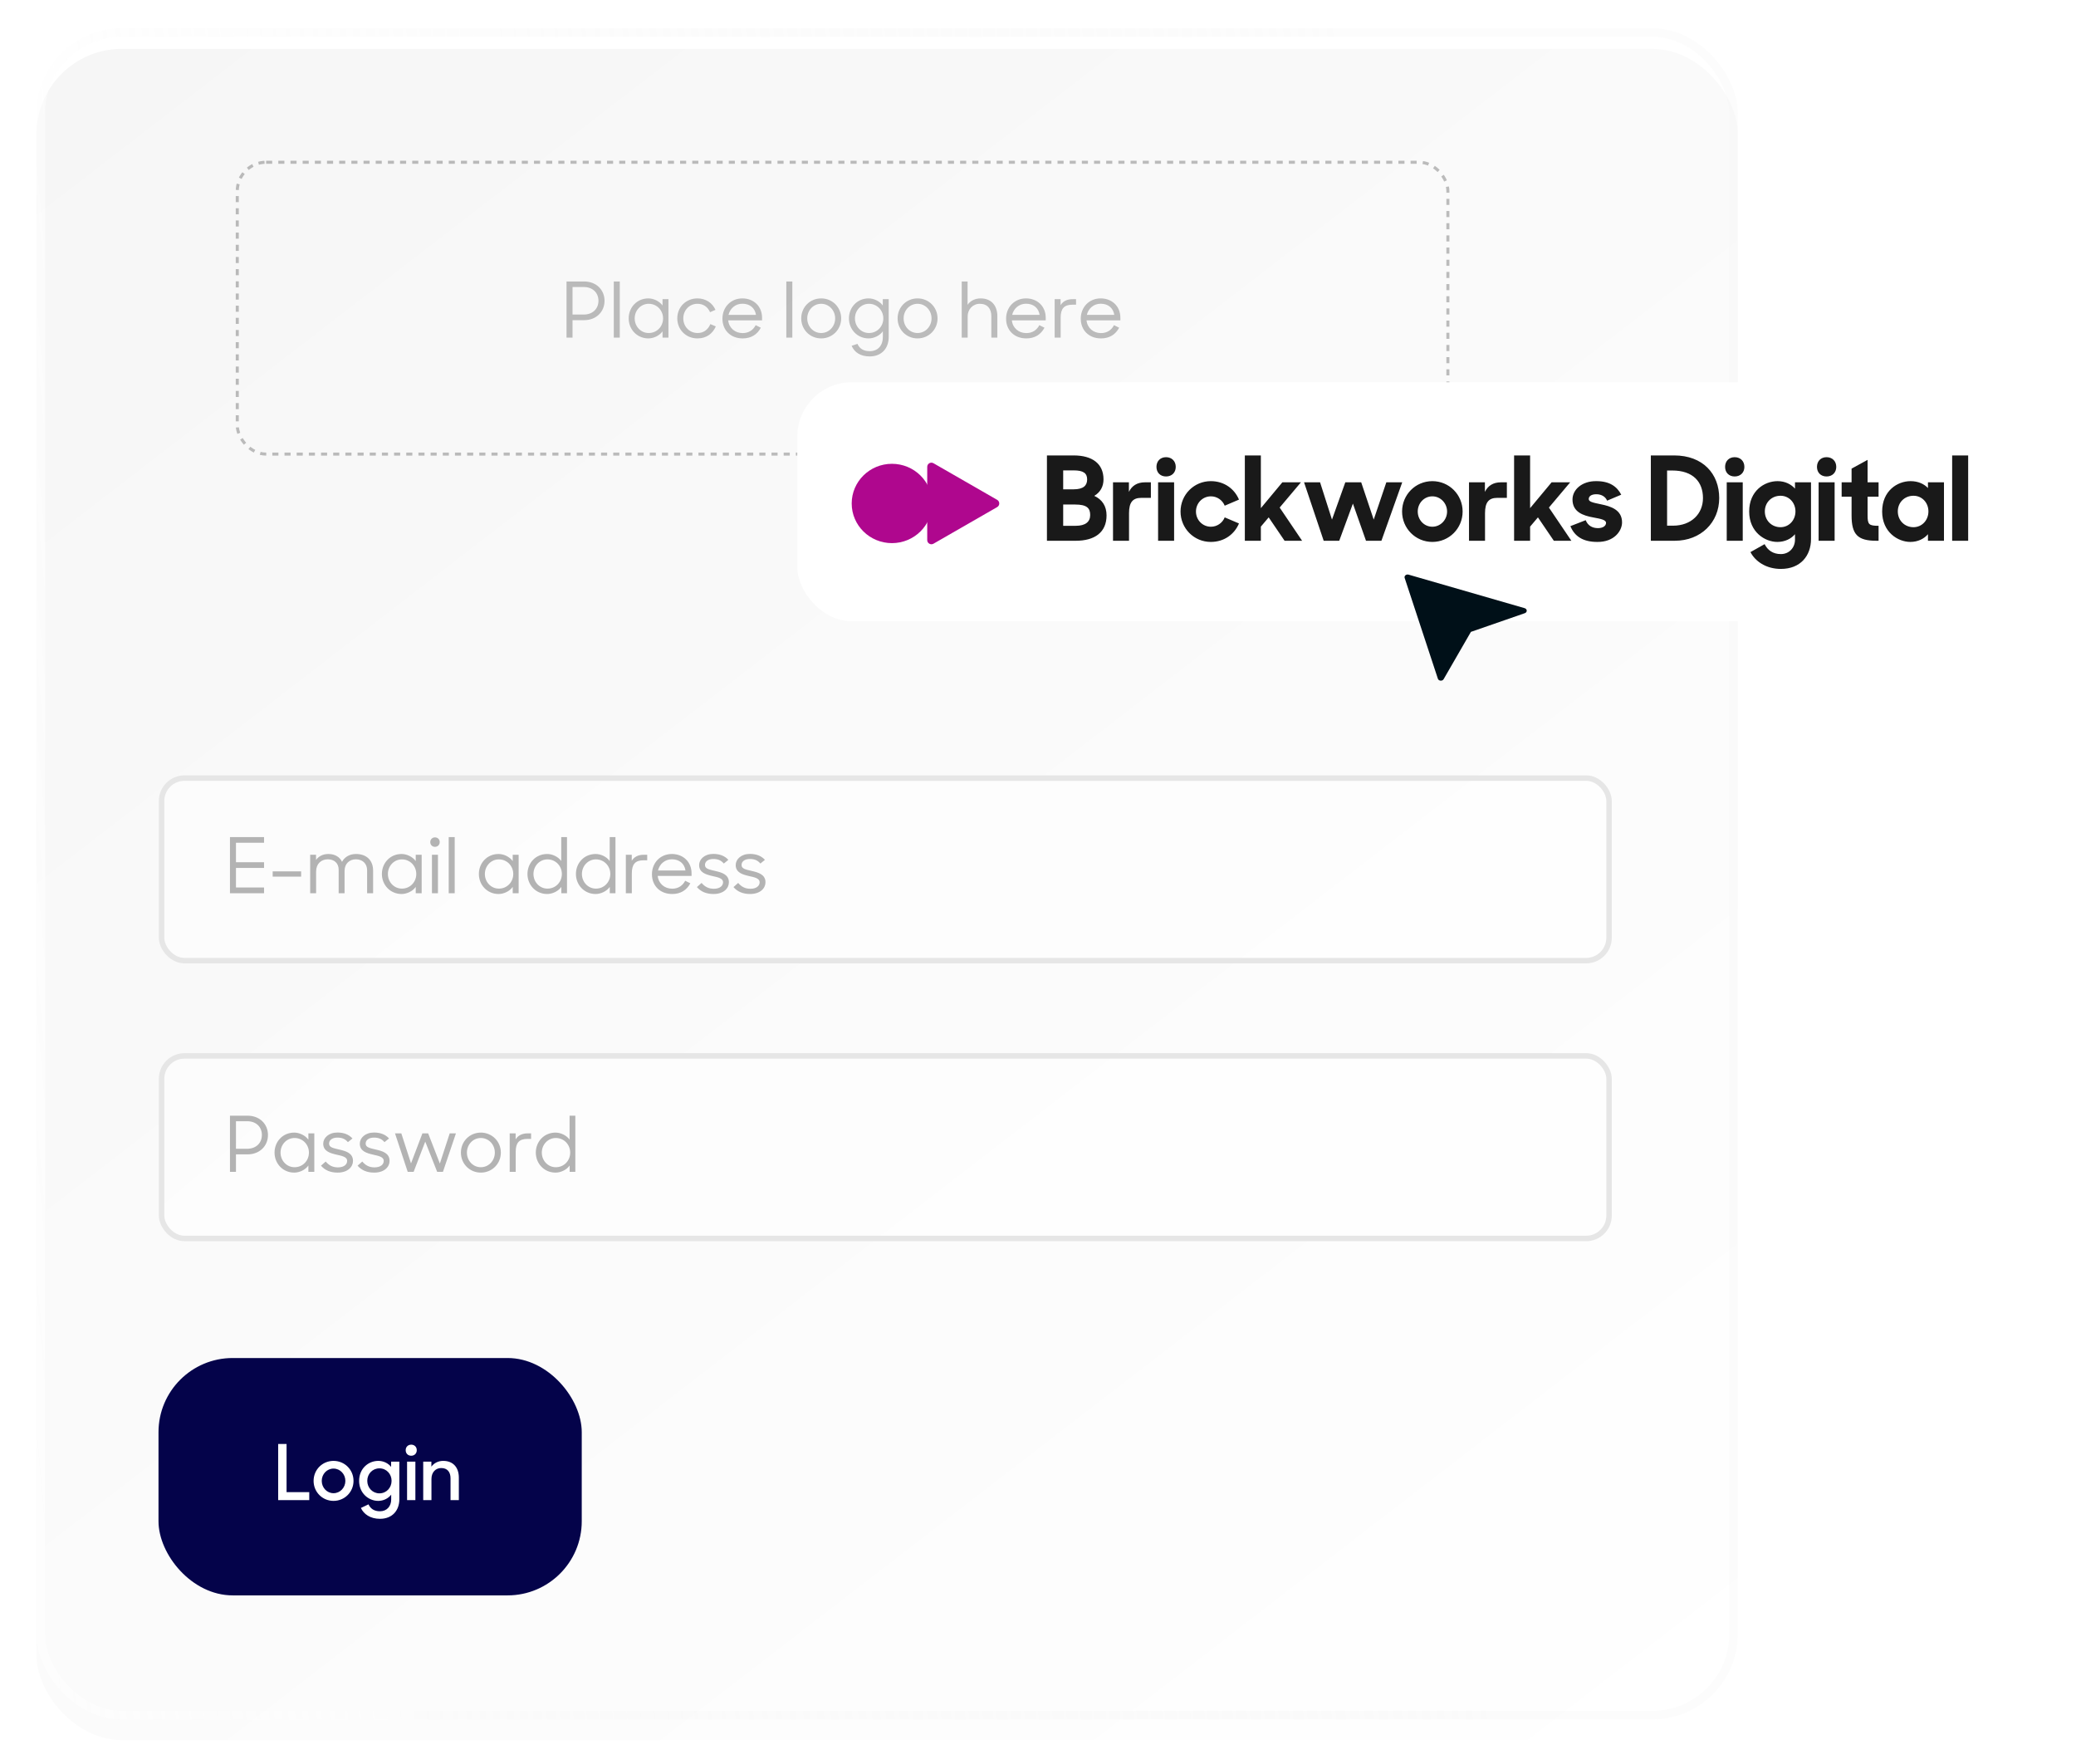 <svg width="399" height="339" viewBox="0 0 399 339" fill="none" xmlns="http://www.w3.org/2000/svg">
<g filter="url(#filter0_ddd_275_7881)">
<rect x="7" y="5.423" width="327" height="325" rx="16.427" fill="url(#paint0_linear_275_7881)"/>
</g>
<rect x="7.821" y="6.244" width="325.357" height="323.357" rx="15.606" stroke="url(#paint1_linear_275_7881)" stroke-width="1.643"/>
<rect x="30.464" y="260.973" width="81.346" height="45.613" rx="19.006" fill="white"/>
<rect x="30.464" y="260.973" width="81.346" height="45.613" rx="14.254" fill="#04034A"/>
<path d="M53.465 288.28V277.488H55.076V286.743H59.438V288.28H53.465ZM64.101 288.428C61.972 288.428 60.272 286.728 60.272 284.584C60.272 282.426 61.972 280.74 64.101 280.74C66.23 280.74 67.945 282.426 67.945 284.584C67.945 286.728 66.23 288.428 64.101 288.428ZM64.101 286.95C65.372 286.95 66.378 285.885 66.378 284.584C66.378 283.283 65.372 282.219 64.101 282.219C62.83 282.219 61.839 283.283 61.839 284.584C61.839 285.885 62.83 286.95 64.101 286.95ZM72.702 288.428C70.825 288.428 69.021 286.935 69.021 284.584C69.021 282.219 70.781 280.74 72.717 280.74C73.693 280.74 74.61 281.184 75.171 281.893V280.888H76.753V288.103C76.753 290.276 75.393 291.873 73.028 291.873C71.18 291.873 69.923 290.986 69.361 289.788L70.825 289.093C71.194 289.906 71.904 290.424 73.028 290.424C74.373 290.424 75.186 289.433 75.186 288.162V287.23C74.624 287.97 73.678 288.428 72.702 288.428ZM72.924 286.979C74.269 286.979 75.26 285.9 75.26 284.569C75.26 283.254 74.269 282.174 72.924 282.174C71.608 282.174 70.588 283.224 70.588 284.569C70.588 285.915 71.608 286.979 72.924 286.979ZM78.238 288.28V280.888H79.835V288.28H78.238ZM77.972 278.685C77.972 278.064 78.416 277.621 79.037 277.621C79.658 277.621 80.101 278.064 80.101 278.685C80.101 279.306 79.658 279.75 79.037 279.75C78.401 279.75 77.972 279.306 77.972 278.685ZM81.342 288.28V280.888H82.909V281.849C83.412 281.169 84.21 280.74 85.186 280.74C87.049 280.74 88.188 281.952 88.188 283.963V288.28H86.591V284.096C86.591 282.884 85.985 282.115 84.802 282.115C83.737 282.115 82.924 282.913 82.924 284.214V288.28H81.342Z" fill="white"/>
<rect x="45.602" y="31.176" width="232.678" height="56.089" rx="5.547" stroke="black" stroke-opacity="0.25" stroke-width="0.584" stroke-dasharray="1.17 1.17"/>
<path d="M108.886 64.885V54.092H112.257C114.607 54.092 116.189 55.703 116.189 57.803C116.189 59.902 114.607 61.528 112.257 61.528H110.039V64.885H108.886ZM112.183 55.156H110.039V60.449H112.183C113.957 60.449 115.021 59.296 115.021 57.803C115.021 56.295 113.957 55.156 112.183 55.156ZM117.966 64.885V54.092H119.119V64.885H117.966ZM124.617 65.032C122.444 65.032 120.832 63.303 120.832 61.188C120.832 59.074 122.414 57.344 124.617 57.344C125.563 57.344 126.701 57.832 127.337 58.705V57.492H128.476V64.885H127.337V63.672C126.701 64.559 125.563 65.032 124.617 65.032ZM124.676 63.997C126.258 63.997 127.441 62.741 127.441 61.188C127.441 59.651 126.258 58.379 124.676 58.379C123.168 58.379 121.985 59.636 121.985 61.188C121.985 62.741 123.168 63.997 124.676 63.997ZM134.062 65.032C131.8 65.032 130.173 63.317 130.173 61.188C130.173 58.971 131.873 57.344 134.047 57.344C135.658 57.344 136.959 58.246 137.506 59.547L136.471 59.991C136.013 58.971 135.185 58.379 134.032 58.379C132.48 58.379 131.326 59.636 131.326 61.188C131.326 62.741 132.494 63.997 134.091 63.997C135.318 63.997 136.117 63.258 136.53 62.282L137.58 62.726C136.989 64.071 135.821 65.032 134.062 65.032ZM142.739 65.032C140.388 65.032 138.85 63.421 138.85 61.248C138.85 59.03 140.462 57.344 142.679 57.344C144.808 57.344 146.464 58.808 146.464 61.07V61.558H139.959C140.107 63.022 141.26 64.012 142.739 64.012C143.936 64.012 144.779 63.391 145.237 62.489L146.228 62.977C145.548 64.263 144.394 65.032 142.739 65.032ZM142.679 58.365C141.349 58.365 140.314 59.267 140.018 60.508H145.296C145.089 59.178 144.114 58.365 142.679 58.365ZM151.129 64.885V54.092H152.283V64.885H151.129ZM157.825 65.032C155.696 65.032 153.996 63.362 153.996 61.188C153.996 59.015 155.696 57.344 157.825 57.344C159.954 57.344 161.669 59.015 161.669 61.188C161.669 63.362 159.954 65.032 157.825 65.032ZM157.825 63.997C159.333 63.997 160.515 62.741 160.515 61.188C160.515 59.636 159.333 58.379 157.825 58.379C156.317 58.379 155.149 59.636 155.149 61.188C155.149 62.741 156.317 63.997 157.825 63.997ZM166.948 65.032C164.775 65.032 163.163 63.303 163.163 61.188C163.163 59.074 164.745 57.344 166.948 57.344C167.894 57.344 169.033 57.832 169.669 58.705V57.492H170.807V64.751C170.807 66.999 169.388 68.492 167.155 68.492C165.352 68.492 164.213 67.694 163.681 66.452L164.805 66.082C165.159 66.925 165.899 67.487 167.155 67.487C168.767 67.487 169.683 66.363 169.683 64.781V63.657C169.062 64.544 167.909 65.032 166.948 65.032ZM167.007 63.997C168.589 63.997 169.772 62.741 169.772 61.188C169.772 59.651 168.589 58.379 167.007 58.379C165.499 58.379 164.317 59.636 164.317 61.188C164.317 62.741 165.499 63.997 167.007 63.997ZM176.348 65.032C174.219 65.032 172.519 63.362 172.519 61.188C172.519 59.015 174.219 57.344 176.348 57.344C178.477 57.344 180.192 59.015 180.192 61.188C180.192 63.362 178.477 65.032 176.348 65.032ZM176.348 63.997C177.856 63.997 179.039 62.741 179.039 61.188C179.039 59.636 177.856 58.379 176.348 58.379C174.84 58.379 173.672 59.636 173.672 61.188C173.672 62.741 174.84 63.997 176.348 63.997ZM184.841 64.885V54.092H185.965V58.572C186.482 57.832 187.37 57.344 188.478 57.344C190.459 57.344 191.687 58.645 191.687 60.774V64.885H190.533V60.774C190.533 59.34 189.794 58.379 188.316 58.379C186.97 58.379 185.98 59.444 185.98 60.789V64.885H184.841ZM197.255 65.032C194.905 65.032 193.367 63.421 193.367 61.248C193.367 59.03 194.979 57.344 197.196 57.344C199.325 57.344 200.981 58.808 200.981 61.07V61.558H194.476C194.624 63.022 195.777 64.012 197.255 64.012C198.453 64.012 199.296 63.391 199.754 62.489L200.745 62.977C200.064 64.263 198.911 65.032 197.255 65.032ZM197.196 58.365C195.866 58.365 194.831 59.267 194.535 60.508H199.813C199.606 59.178 198.63 58.365 197.196 58.365ZM202.701 64.885V57.492H203.839V58.645C204.282 57.906 205.066 57.492 206.131 57.492H206.811V58.557H206.086C204.489 58.557 203.854 59.34 203.854 61.055V64.885H202.701ZM211.607 65.032C209.256 65.032 207.718 63.421 207.718 61.248C207.718 59.03 209.33 57.344 211.547 57.344C213.676 57.344 215.332 58.808 215.332 61.07V61.558H208.827C208.975 63.022 210.128 64.012 211.607 64.012C212.804 64.012 213.647 63.391 214.105 62.489L215.096 62.977C214.416 64.263 213.262 65.032 211.607 65.032ZM211.547 58.365C210.217 58.365 209.182 59.267 208.886 60.508H214.164C213.957 59.178 212.981 58.365 211.547 58.365Z" fill="black" fill-opacity="0.25"/>
<g filter="url(#filter1_ddd_275_7881)">
<rect x="153.232" y="69.488" width="239.061" height="45.924" rx="10.462" fill="white"/>
<path d="M201.218 99.95V83.552H206.34C209.979 83.552 212.091 85.169 212.091 88.157C212.091 89.527 211.484 90.628 210.316 91.324C211.821 92.02 212.675 93.278 212.675 95.075C212.675 98.332 210.406 99.95 206.767 99.95H201.218ZM206.61 92.986H204.341V97.075H206.767C208.586 97.075 209.53 96.333 209.53 95.008C209.53 93.683 208.901 92.986 206.61 92.986ZM206.363 86.427H204.341V90.066H206.34C208.272 90.066 208.946 89.302 208.946 88.157C208.946 86.966 208.205 86.427 206.363 86.427ZM213.917 99.95V88.718H216.972V90.56C217.534 89.392 218.545 88.718 220.072 88.718H221.195V91.706H219.353C217.714 91.706 216.995 92.559 216.995 94.648V99.95H213.917ZM222.582 99.95V88.718H225.66V99.95H222.582ZM222.268 85.753C222.268 84.652 223.009 83.889 224.11 83.889C225.211 83.889 225.974 84.652 225.974 85.753C225.974 86.854 225.211 87.595 224.11 87.595C223.009 87.595 222.268 86.854 222.268 85.753ZM232.714 100.175C229.479 100.175 226.896 97.569 226.896 94.334C226.896 91.099 229.479 88.494 232.714 88.494C235.275 88.494 237.252 89.954 238.128 92.043L235.387 93.211C234.96 92.155 233.927 91.414 232.736 91.414C231.119 91.414 229.861 92.717 229.861 94.334C229.861 95.951 231.119 97.254 232.736 97.254C233.927 97.254 234.96 96.513 235.387 95.457L238.128 96.625C237.252 98.714 235.275 100.175 232.714 100.175ZM246.892 99.95L243.837 95.457L242.332 97.232V99.95H239.254V83.552H242.332V93.683L246.465 88.718H250.037L245.948 93.57L250.261 99.95H246.892ZM254.408 99.95L250.634 88.718H253.712L256.003 95.884L258.564 88.718H261.619L264.022 95.884L266.448 88.718H269.503L265.505 99.95H262.54L260.024 92.806L257.396 99.95H254.408ZM275.293 100.175C272.059 100.175 269.475 97.569 269.475 94.334C269.475 91.099 272.059 88.494 275.293 88.494C278.528 88.494 281.111 91.099 281.111 94.334C281.111 97.569 278.528 100.175 275.293 100.175ZM275.293 97.254C276.866 97.254 278.124 95.929 278.124 94.334C278.124 92.739 276.866 91.414 275.293 91.414C273.699 91.414 272.485 92.739 272.485 94.334C272.485 95.929 273.699 97.254 275.293 97.254ZM282.338 99.95V88.718H285.393V90.56C285.955 89.392 286.966 88.718 288.493 88.718H289.616V91.706H287.774C286.135 91.706 285.416 92.559 285.416 94.648V99.95H282.338ZM298.641 99.95L295.586 95.457L294.081 97.232V99.95H291.003V83.552H294.081V93.683L298.214 88.718H301.786L297.697 93.57L302.01 99.95H298.641ZM306.991 100.175C304.273 100.175 302.633 99.119 301.824 97.142L304.767 95.996C305.171 97.03 306.025 97.524 307.126 97.524C308.137 97.524 308.676 97.052 308.676 96.513C308.676 95.906 307.575 95.727 306.272 95.48C304.25 95.12 302.229 94.424 302.229 92.02C302.229 90.133 304.048 88.449 306.834 88.494C309.35 88.494 310.787 89.527 311.596 91.099L308.878 92.245C308.586 91.504 307.822 91.01 306.811 91.01C305.8 91.01 305.351 91.436 305.351 91.93C305.351 92.425 306.003 92.604 307.687 92.941C309.574 93.323 311.753 93.997 311.753 96.423C311.753 98.063 310.226 100.219 306.991 100.175ZM317.286 99.95V83.552H321.757C327.305 83.552 330.427 87.101 330.427 91.751C330.427 96.423 326.901 99.95 321.891 99.95H317.286ZM321.397 86.449H320.409V97.052H321.532C325.081 97.052 327.305 94.761 327.305 91.751C327.305 88.651 325.418 86.449 321.397 86.449ZM331.872 99.95V88.718H334.949V99.95H331.872ZM331.557 85.753C331.557 84.652 332.299 83.889 333.399 83.889C334.5 83.889 335.264 84.652 335.264 85.753C335.264 86.854 334.5 87.595 333.399 87.595C332.299 87.595 331.557 86.854 331.557 85.753ZM341.599 100.175C339.218 100.175 336.185 98.288 336.185 94.334C336.185 90.358 339.106 88.494 341.644 88.494C343.104 88.494 344.25 89.1 344.991 89.931V88.718H348.069V99.635C348.069 102.803 346.069 105.364 342.273 105.364C339.42 105.364 337.331 103.881 336.432 102.129L339.151 100.601C339.735 101.769 340.768 102.511 342.273 102.511C343.935 102.511 344.991 101.208 344.991 99.748V98.692C344.25 99.568 343.059 100.175 341.599 100.175ZM342.206 97.344C343.868 97.344 345.081 95.974 345.081 94.312C345.081 92.649 343.868 91.302 342.206 91.302C340.498 91.302 339.195 92.582 339.195 94.312C339.195 96.041 340.498 97.344 342.206 97.344ZM349.531 99.95V88.718H352.608V99.95H349.531ZM349.216 85.753C349.216 84.652 349.958 83.889 351.058 83.889C352.159 83.889 352.923 84.652 352.923 85.753C352.923 86.854 352.159 87.595 351.058 87.595C349.958 87.595 349.216 86.854 349.216 85.753ZM353.957 91.481V88.718H355.866V86.09L358.944 84.405V88.718H361.055V91.481H358.944V95.053C358.944 96.805 359.168 97.075 361.055 97.075V99.95H360.606C357.034 99.95 355.866 98.737 355.866 95.075V91.481H353.957ZM367.156 100.175C364.774 100.175 361.742 98.288 361.742 94.334C361.742 90.358 364.662 88.494 367.2 88.494C368.661 88.494 369.806 89.033 370.547 89.819V88.718H373.625V99.95H370.547V98.692C369.806 99.568 368.616 100.175 367.156 100.175ZM367.762 97.344C369.424 97.344 370.637 95.974 370.637 94.312C370.637 92.649 369.424 91.302 367.762 91.302C366.055 91.302 364.752 92.582 364.752 94.312C364.752 96.041 366.055 97.344 367.762 97.344ZM375.197 83.552H378.275V99.95H375.197V83.552Z" fill="#191919"/>
<ellipse cx="171.426" cy="92.784" rx="7.733" ry="7.622" fill="#AF078E"/>
<path d="M191.652 92.089C192.188 92.397 192.188 93.171 191.652 93.48L179.412 100.517C178.877 100.824 178.21 100.438 178.21 99.821L178.21 85.747C178.21 85.13 178.877 84.744 179.412 85.052L185.536 88.572L191.652 92.089Z" fill="#AF078E"/>
</g>
<g clip-path="url(#clip0_275_7881)">
<path d="M270.728 110.431L293.028 116.872C293.143 116.905 293.244 116.969 293.316 117.053C293.389 117.138 293.43 117.239 293.434 117.345C293.437 117.45 293.403 117.554 293.337 117.642C293.27 117.73 293.174 117.798 293.061 117.837L282.705 121.427L277.458 130.522C277.404 130.615 277.32 130.691 277.215 130.742C277.111 130.792 276.992 130.814 276.873 130.804C276.754 130.795 276.641 130.754 276.549 130.688C276.457 130.622 276.39 130.533 276.357 130.434L269.969 111.059C269.94 110.969 269.939 110.873 269.967 110.783C269.996 110.693 270.052 110.611 270.13 110.546C270.208 110.481 270.305 110.437 270.411 110.416C270.516 110.396 270.626 110.401 270.728 110.431Z" fill="#001018"/>
</g>
<g filter="url(#filter2_b_275_7881)">
<rect x="30.527" y="202.385" width="279.258" height="36.139" rx="4.928" fill="url(#paint2_linear_275_7881)"/>
</g>
<path d="M44.199 225.194V214.402H47.569C49.92 214.402 51.502 216.013 51.502 218.112C51.502 220.212 49.92 221.838 47.569 221.838H45.352V225.194H44.199ZM47.496 215.466H45.352V220.759H47.496C49.27 220.759 50.334 219.606 50.334 218.112C50.334 216.604 49.27 215.466 47.496 215.466ZM56.551 225.342C54.378 225.342 52.766 223.612 52.766 221.498C52.766 219.384 54.348 217.654 56.551 217.654C57.497 217.654 58.636 218.142 59.272 219.014V217.802H60.41V225.194H59.272V223.982C58.636 224.869 57.497 225.342 56.551 225.342ZM56.61 224.307C58.192 224.307 59.375 223.05 59.375 221.498C59.375 219.96 58.192 218.689 56.61 218.689C55.102 218.689 53.92 219.946 53.92 221.498C53.92 223.05 55.102 224.307 56.61 224.307ZM64.887 225.342C63.497 225.342 62.448 224.884 61.694 224.011L62.596 223.213C63.202 223.923 63.911 224.337 64.946 224.337C66.114 224.337 66.72 223.775 66.72 223.095C66.72 222.282 65.656 222.119 64.636 221.882C63.453 221.601 62.122 221.232 62.122 219.783C62.122 218.674 63.157 217.639 64.858 217.639C66.055 217.639 67.046 218.009 67.74 218.778L66.868 219.487C66.365 218.896 65.774 218.615 64.858 218.615C63.793 218.615 63.246 219.132 63.246 219.768C63.246 220.522 64.103 220.64 65.242 220.921C66.469 221.202 67.844 221.587 67.844 223.095C67.844 224.218 66.868 225.342 64.887 225.342ZM71.918 225.342C70.528 225.342 69.479 224.884 68.725 224.011L69.627 223.213C70.233 223.923 70.942 224.337 71.977 224.337C73.145 224.337 73.751 223.775 73.751 223.095C73.751 222.282 72.687 222.119 71.667 221.882C70.484 221.601 69.154 221.232 69.154 219.783C69.154 218.674 70.189 217.639 71.889 217.639C73.086 217.639 74.077 218.009 74.772 218.778L73.899 219.487C73.397 218.896 72.805 218.615 71.889 218.615C70.824 218.615 70.277 219.132 70.277 219.768C70.277 220.522 71.135 220.64 72.273 220.921C73.5 221.202 74.875 221.587 74.875 223.095C74.875 224.218 73.899 225.342 71.918 225.342ZM78.36 225.194L75.92 217.802H77.133L78.996 223.568L81.184 217.802H82.292L84.54 223.597L86.432 217.802H87.629L85.131 225.194H84.022L81.731 219.384L79.498 225.194H78.36ZM92.416 225.342C90.287 225.342 88.586 223.671 88.586 221.498C88.586 219.325 90.287 217.654 92.416 217.654C94.544 217.654 96.26 219.325 96.26 221.498C96.26 223.671 94.544 225.342 92.416 225.342ZM92.416 224.307C93.924 224.307 95.106 223.05 95.106 221.498C95.106 219.946 93.924 218.689 92.416 218.689C90.908 218.689 89.74 219.946 89.74 221.498C89.74 223.05 90.908 224.307 92.416 224.307ZM97.963 225.194V217.802H99.102V218.955C99.545 218.216 100.329 217.802 101.393 217.802H102.073V218.866H101.349C99.752 218.866 99.116 219.65 99.116 221.365V225.194H97.963ZM106.766 225.342C104.592 225.342 102.981 223.612 102.981 221.498C102.981 219.384 104.563 217.654 106.766 217.654C107.712 217.654 108.835 218.127 109.471 218.999V214.402H110.58V225.194H109.486V223.982C108.85 224.869 107.712 225.342 106.766 225.342ZM106.825 224.307C108.407 224.307 109.589 223.05 109.589 221.498C109.589 219.96 108.407 218.689 106.825 218.689C105.317 218.689 104.134 219.946 104.134 221.498C104.134 223.05 105.317 224.307 106.825 224.307Z" fill="#B3B3B3"/>
<rect x="31.054" y="202.912" width="278.203" height="35.085" rx="4.401" stroke="#E6E6E6" stroke-width="1.054"/>
<g filter="url(#filter3_b_275_7881)">
<rect x="30.527" y="148.997" width="279.258" height="36.139" rx="4.928" fill="url(#paint3_linear_275_7881)"/>
</g>
<rect x="309.257" y="184.609" width="278.203" height="35.085" rx="4.401" transform="rotate(-180 309.257 184.609)" stroke="#E6E6E6" stroke-width="1.054"/>
<path d="M44.199 171.653V160.861H50.748V161.955H45.352V165.695H50.748V166.789H45.352V170.544H50.748V171.653H44.199ZM52.407 168.46V167.454H57.877V168.46H52.407ZM59.617 171.653V164.261H60.74V165.266C61.228 164.557 62.056 164.113 63.106 164.113C64.436 164.113 65.323 164.734 65.737 165.621C66.21 164.719 67.171 164.113 68.413 164.113C70.542 164.113 71.71 165.414 71.71 167.307V171.653H70.557V167.233C70.557 166.006 69.729 165.133 68.398 165.133C67.186 165.133 66.225 165.961 66.225 167.351V171.653H65.087V167.1C65.087 165.917 64.259 165.133 63.017 165.133C61.716 165.133 60.755 166.006 60.755 167.484V171.653H59.617ZM77.183 171.801C75.009 171.801 73.398 170.071 73.398 167.957C73.398 165.843 74.98 164.113 77.183 164.113C78.129 164.113 79.267 164.601 79.903 165.473V164.261H81.041V171.653H79.903V170.441C79.267 171.328 78.129 171.801 77.183 171.801ZM77.242 170.766C78.824 170.766 80.007 169.509 80.007 167.957C80.007 166.42 78.824 165.148 77.242 165.148C75.734 165.148 74.551 166.405 74.551 167.957C74.551 169.509 75.734 170.766 77.242 170.766ZM83.02 164.261H84.173V171.653H83.02V164.261ZM82.695 161.822C82.695 161.304 83.094 160.92 83.597 160.92C84.129 160.92 84.513 161.304 84.513 161.822C84.513 162.339 84.129 162.738 83.597 162.738C83.064 162.738 82.695 162.339 82.695 161.822ZM86.24 171.653V160.861H87.393V171.653H86.24ZM95.822 171.801C93.648 171.801 92.037 170.071 92.037 167.957C92.037 165.843 93.619 164.113 95.822 164.113C96.768 164.113 97.906 164.601 98.542 165.473V164.261H99.68V171.653H98.542V170.441C97.906 171.328 96.768 171.801 95.822 171.801ZM95.881 170.766C97.463 170.766 98.646 169.509 98.646 167.957C98.646 166.42 97.463 165.148 95.881 165.148C94.373 165.148 93.19 166.405 93.19 167.957C93.19 169.509 94.373 170.766 95.881 170.766ZM105.163 171.801C102.99 171.801 101.378 170.071 101.378 167.957C101.378 165.843 102.96 164.113 105.163 164.113C106.109 164.113 107.233 164.586 107.869 165.459V160.861H108.977V171.653H107.883V170.441C107.248 171.328 106.109 171.801 105.163 171.801ZM105.222 170.766C106.804 170.766 107.987 169.509 107.987 167.957C107.987 166.42 106.804 165.148 105.222 165.148C103.714 165.148 102.531 166.405 102.531 167.957C102.531 169.509 103.714 170.766 105.222 170.766ZM114.475 171.801C112.302 171.801 110.691 170.071 110.691 167.957C110.691 165.843 112.273 164.113 114.475 164.113C115.422 164.113 116.545 164.586 117.181 165.459V160.861H118.29V171.653H117.196V170.441C116.56 171.328 115.422 171.801 114.475 171.801ZM114.535 170.766C116.116 170.766 117.299 169.509 117.299 167.957C117.299 166.42 116.116 165.148 114.535 165.148C113.027 165.148 111.844 166.405 111.844 167.957C111.844 169.509 113.027 170.766 114.535 170.766ZM120.284 171.653V164.261H121.422V165.414C121.866 164.675 122.649 164.261 123.714 164.261H124.394V165.325H123.669C122.073 165.325 121.437 166.109 121.437 167.824V171.653H120.284ZM129.19 171.801C126.839 171.801 125.302 170.189 125.302 168.016C125.302 165.799 126.913 164.113 129.131 164.113C131.26 164.113 132.915 165.577 132.915 167.839V168.327H126.41C126.558 169.79 127.711 170.781 129.19 170.781C130.387 170.781 131.23 170.16 131.688 169.258L132.679 169.746C131.999 171.032 130.846 171.801 129.19 171.801ZM129.131 165.133C127.8 165.133 126.765 166.035 126.47 167.277H131.748C131.541 165.946 130.565 165.133 129.131 165.133ZM137.133 171.801C135.744 171.801 134.694 171.343 133.94 170.47L134.842 169.672C135.448 170.382 136.158 170.796 137.193 170.796C138.361 170.796 138.967 170.234 138.967 169.554C138.967 168.741 137.902 168.578 136.882 168.341C135.699 168.061 134.369 167.691 134.369 166.242C134.369 165.133 135.404 164.098 137.104 164.098C138.301 164.098 139.292 164.468 139.987 165.237L139.115 165.946C138.612 165.355 138.021 165.074 137.104 165.074C136.039 165.074 135.492 165.592 135.492 166.227C135.492 166.981 136.35 167.1 137.488 167.38C138.715 167.661 140.09 168.046 140.09 169.554C140.09 170.677 139.115 171.801 137.133 171.801ZM144.165 171.801C142.775 171.801 141.725 171.343 140.971 170.47L141.873 169.672C142.479 170.382 143.189 170.796 144.224 170.796C145.392 170.796 145.998 170.234 145.998 169.554C145.998 168.741 144.933 168.578 143.913 168.341C142.731 168.061 141.4 167.691 141.4 166.242C141.4 165.133 142.435 164.098 144.135 164.098C145.333 164.098 146.323 164.468 147.018 165.237L146.146 165.946C145.643 165.355 145.052 165.074 144.135 165.074C143.071 165.074 142.524 165.592 142.524 166.227C142.524 166.981 143.381 167.1 144.519 167.38C145.747 167.661 147.122 168.046 147.122 169.554C147.122 170.677 146.146 171.801 144.165 171.801Z" fill="#B3B3B3"/>
<defs>
<filter id="filter0_ddd_275_7881" x="0.552" y="0.463" width="339.895" height="337.895" filterUnits="userSpaceOnUse" color-interpolation-filters="sRGB">
<feFlood flood-opacity="0" result="BackgroundImageFix"/>
<feColorMatrix in="SourceAlpha" type="matrix" values="0 0 0 0 0 0 0 0 0 0 0 0 0 0 0 0 0 0 127 0" result="hardAlpha"/>
<feMorphology radius="0.992" operator="erode" in="SourceAlpha" result="effect1_dropShadow_275_7881"/>
<feOffset dy="0.992"/>
<feGaussianBlur stdDeviation="0.744"/>
<feColorMatrix type="matrix" values="0 0 0 0 0 0 0 0 0 0 0 0 0 0 0 0 0 0 0.12 0"/>
<feBlend mode="normal" in2="BackgroundImageFix" result="effect1_dropShadow_275_7881"/>
<feColorMatrix in="SourceAlpha" type="matrix" values="0 0 0 0 0 0 0 0 0 0 0 0 0 0 0 0 0 0 127 0" result="hardAlpha"/>
<feOffset dy="1.488"/>
<feGaussianBlur stdDeviation="1.488"/>
<feColorMatrix type="matrix" values="0 0 0 0 0 0 0 0 0 0 0 0 0 0 0 0 0 0 0.08 0"/>
<feBlend mode="normal" in2="effect1_dropShadow_275_7881" result="effect2_dropShadow_275_7881"/>
<feColorMatrix in="SourceAlpha" type="matrix" values="0 0 0 0 0 0 0 0 0 0 0 0 0 0 0 0 0 0 127 0" result="hardAlpha"/>
<feMorphology radius="1.488" operator="dilate" in="SourceAlpha" result="effect3_dropShadow_275_7881"/>
<feOffset dy="1.488"/>
<feGaussianBlur stdDeviation="2.48"/>
<feColorMatrix type="matrix" values="0 0 0 0 0 0 0 0 0 0 0 0 0 0 0 0 0 0 0.05 0"/>
<feBlend mode="normal" in2="effect2_dropShadow_275_7881" result="effect3_dropShadow_275_7881"/>
<feBlend mode="normal" in="SourceGraphic" in2="effect3_dropShadow_275_7881" result="shape"/>
</filter>
<filter id="filter1_ddd_275_7881" x="146.784" y="64.528" width="251.957" height="58.82" filterUnits="userSpaceOnUse" color-interpolation-filters="sRGB">
<feFlood flood-opacity="0" result="BackgroundImageFix"/>
<feColorMatrix in="SourceAlpha" type="matrix" values="0 0 0 0 0 0 0 0 0 0 0 0 0 0 0 0 0 0 127 0" result="hardAlpha"/>
<feMorphology radius="0.992" operator="erode" in="SourceAlpha" result="effect1_dropShadow_275_7881"/>
<feOffset dy="0.992"/>
<feGaussianBlur stdDeviation="0.744"/>
<feColorMatrix type="matrix" values="0 0 0 0 0 0 0 0 0 0 0 0 0 0 0 0 0 0 0.12 0"/>
<feBlend mode="normal" in2="BackgroundImageFix" result="effect1_dropShadow_275_7881"/>
<feColorMatrix in="SourceAlpha" type="matrix" values="0 0 0 0 0 0 0 0 0 0 0 0 0 0 0 0 0 0 127 0" result="hardAlpha"/>
<feOffset dy="1.488"/>
<feGaussianBlur stdDeviation="1.488"/>
<feColorMatrix type="matrix" values="0 0 0 0 0 0 0 0 0 0 0 0 0 0 0 0 0 0 0.08 0"/>
<feBlend mode="normal" in2="effect1_dropShadow_275_7881" result="effect2_dropShadow_275_7881"/>
<feColorMatrix in="SourceAlpha" type="matrix" values="0 0 0 0 0 0 0 0 0 0 0 0 0 0 0 0 0 0 127 0" result="hardAlpha"/>
<feMorphology radius="1.488" operator="dilate" in="SourceAlpha" result="effect3_dropShadow_275_7881"/>
<feOffset dy="1.488"/>
<feGaussianBlur stdDeviation="2.48"/>
<feColorMatrix type="matrix" values="0 0 0 0 0 0 0 0 0 0 0 0 0 0 0 0 0 0 0.05 0"/>
<feBlend mode="normal" in2="effect2_dropShadow_275_7881" result="effect3_dropShadow_275_7881"/>
<feBlend mode="normal" in="SourceGraphic" in2="effect3_dropShadow_275_7881" result="shape"/>
</filter>
<filter id="filter2_b_275_7881" x="27.241" y="199.099" width="285.829" height="42.71" filterUnits="userSpaceOnUse" color-interpolation-filters="sRGB">
<feFlood flood-opacity="0" result="BackgroundImageFix"/>
<feGaussianBlur in="BackgroundImageFix" stdDeviation="1.643"/>
<feComposite in2="SourceAlpha" operator="in" result="effect1_backgroundBlur_275_7881"/>
<feBlend mode="normal" in="SourceGraphic" in2="effect1_backgroundBlur_275_7881" result="shape"/>
</filter>
<filter id="filter3_b_275_7881" x="27.241" y="145.712" width="285.829" height="42.71" filterUnits="userSpaceOnUse" color-interpolation-filters="sRGB">
<feFlood flood-opacity="0" result="BackgroundImageFix"/>
<feGaussianBlur in="BackgroundImageFix" stdDeviation="1.643"/>
<feComposite in2="SourceAlpha" operator="in" result="effect1_backgroundBlur_275_7881"/>
<feBlend mode="normal" in="SourceGraphic" in2="effect1_backgroundBlur_275_7881" result="shape"/>
</filter>
<linearGradient id="paint0_linear_275_7881" x1="6.724" y1="5.423" x2="286.413" y2="368.095" gradientUnits="userSpaceOnUse">
<stop stop-color="#F6F6F6"/>
<stop offset="1" stop-color="white"/>
</linearGradient>
<linearGradient id="paint1_linear_275_7881" x1="10.759" y1="330.105" x2="284.856" y2="305.095" gradientUnits="userSpaceOnUse">
<stop stop-color="white" stop-opacity="0.6"/>
<stop offset="1" stop-color="#EEEEEE" stop-opacity="0.2"/>
</linearGradient>
<linearGradient id="paint2_linear_275_7881" x1="-99.246" y1="-230.465" x2="465.019" y2="437.29" gradientUnits="userSpaceOnUse">
<stop stop-color="white" stop-opacity="0.25"/>
<stop offset="1" stop-color="white" stop-opacity="0.75"/>
</linearGradient>
<linearGradient id="paint3_linear_275_7881" x1="-99.246" y1="-283.852" x2="465.019" y2="383.902" gradientUnits="userSpaceOnUse">
<stop stop-color="white" stop-opacity="0.25"/>
<stop offset="1" stop-color="white" stop-opacity="0.75"/>
</linearGradient>
<clipPath id="clip0_275_7881">
<rect width="28.46" height="24.665" fill="white" transform="translate(267.29 108.067)"/>
</clipPath>
</defs>
</svg>
